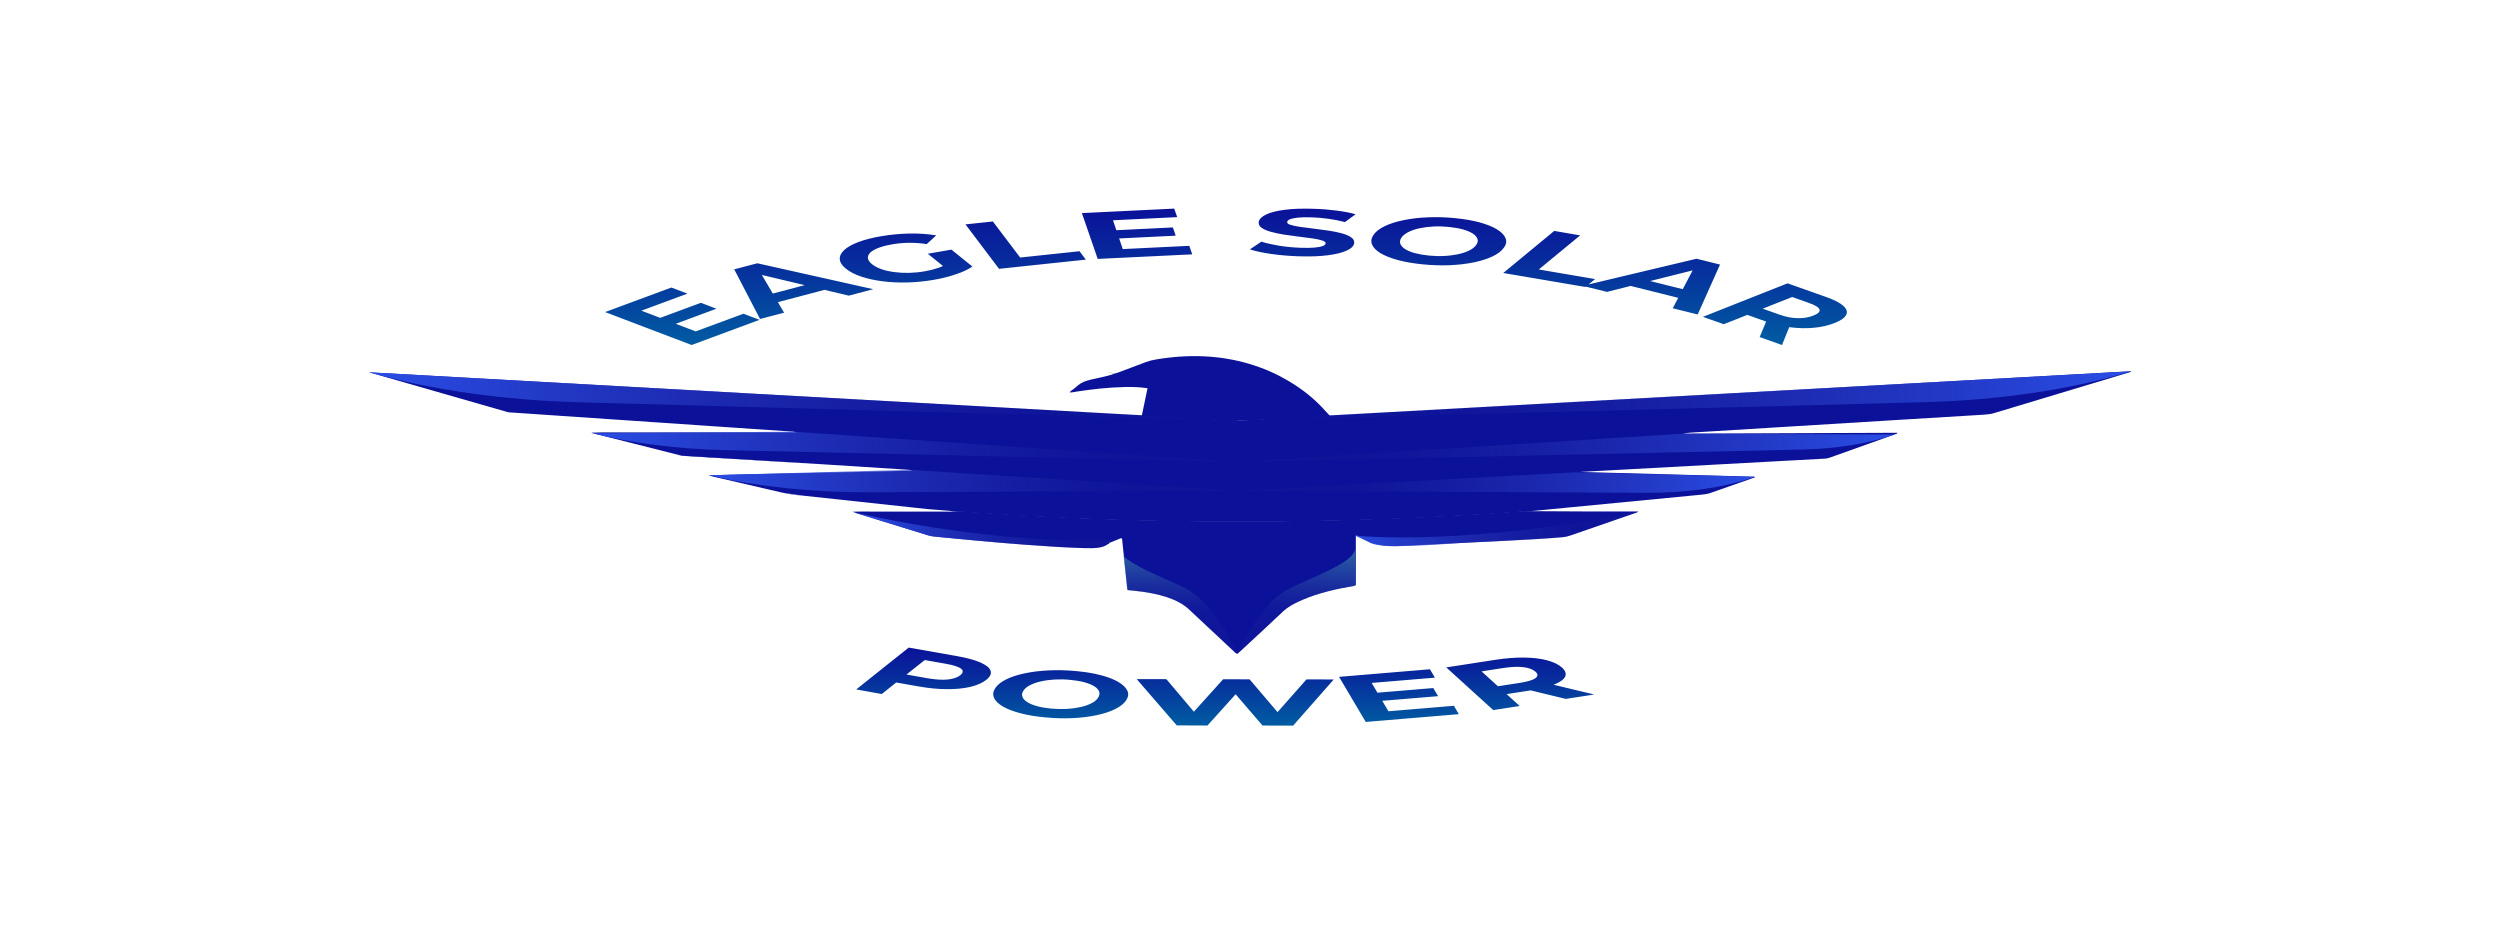 <svg width="81" height="30" viewBox="0 0 81 30" fill="none" xmlns="http://www.w3.org/2000/svg">
<path d="M43.065 13.461L40.149 13.625L36.997 13.452C36.997 13.454 36.997 13.454 36.997 13.455L11.957 12.063C13.461 12.495 14.965 12.926 16.469 13.358L23.605 13.844L25.701 13.986C25.745 13.992 25.789 14 25.829 14.009C25.605 14.009 25.381 14.009 25.161 14.009C24.941 14.009 24.725 14.009 24.505 14.009C24.281 14.009 24.053 14.009 23.829 14.009C23.609 14.009 23.393 14.009 23.173 14.009C22.949 14.009 22.721 14.009 22.497 14.009C22.273 14.009 22.045 14.009 21.821 14.009C21.601 14.009 21.385 14.009 21.165 14.009C20.941 14.009 20.713 14.009 20.489 14.009C20.269 14.009 20.053 14.009 19.833 14.009C19.613 14.009 19.393 14.007 19.165 14.019C19.177 14.033 19.197 14.036 19.217 14.04C20.145 14.276 21.077 14.51 22.005 14.745C22.069 14.762 22.133 14.769 22.205 14.772C23.269 14.837 24.329 14.901 25.393 14.966C25.773 14.988 26.149 15.011 26.529 15.035L29.437 15.221C29.485 15.228 29.533 15.237 29.581 15.249C28.477 15.279 27.377 15.303 26.277 15.324C25.173 15.347 24.069 15.366 22.961 15.399C23.025 15.423 23.093 15.44 23.161 15.455C23.885 15.623 24.609 15.791 25.333 15.959C25.333 15.959 25.577 15.999 26.045 16.062C27.377 16.205 28.705 16.349 30.037 16.493C34.337 16.859 41.289 17.178 49.637 16.557C49.657 16.554 49.677 16.554 49.693 16.553C50.073 16.515 50.453 16.478 50.833 16.442C52.261 16.304 53.693 16.166 55.121 16.028C55.225 16.017 55.325 16.007 55.409 15.975C55.865 15.813 56.325 15.654 56.781 15.494C56.813 15.482 56.873 15.474 56.853 15.446C56.609 15.438 56.365 15.432 56.121 15.425C55.437 15.407 54.757 15.389 54.073 15.369C53.113 15.344 52.157 15.317 51.197 15.291C51.181 15.293 51.161 15.293 51.145 15.294L57.781 14.933L59.161 14.858C59.217 14.849 59.265 14.835 59.309 14.819C59.997 14.571 60.689 14.325 61.381 14.078C61.421 14.064 61.477 14.054 61.481 14.022C59.217 14.031 56.961 14.039 54.701 14.048C54.641 14.048 54.585 14.048 54.525 14.048C54.621 14.028 54.721 14.021 54.821 14.015C55.841 13.952 56.861 13.89 57.881 13.827C59.085 13.754 60.293 13.679 61.497 13.605C62.425 13.548 63.349 13.493 64.277 13.436C64.401 13.428 64.509 13.415 64.613 13.383C66.053 12.948 67.497 12.515 68.937 12.08C68.977 12.068 69.041 12.06 69.049 12.027C60.381 12.509 51.725 12.984 43.065 13.461Z" fill="#0B1299"/>
<path d="M25.784 16.037C25.868 16.046 25.956 16.055 26.04 16.064C25.572 16 25.328 15.96 25.328 15.96C25.472 15.995 25.62 16.018 25.784 16.037Z" fill="#0B1299"/>
<path d="M21.996 14.746C22.06 14.763 22.124 14.77 22.196 14.773C23.26 14.838 24.32 14.902 25.384 14.967C25.764 14.989 26.14 15.012 26.52 15.036L21.996 14.746Z" fill="#0B1299"/>
<path d="M40 13.621L62.344 13.03C64.8 12.966 67.136 12.616 69.04 12.031L40 13.621Z" fill="url(#paint0_linear_501_12)"/>
<path d="M40.07 14.967L58.39 14.565C59.506 14.541 60.562 14.369 61.37 14.079L54.514 14.051L40.07 14.967Z" fill="url(#paint1_linear_501_12)"/>
<path d="M40.07 15.9L51.026 15.303L56.85 15.448C55.926 15.787 54.678 15.973 53.386 15.967L40.07 15.9Z" fill="url(#paint2_linear_501_12)"/>
<path d="M40.001 13.621L11.961 12.062C13.933 12.628 16.305 12.967 18.785 13.034L40.001 13.621Z" fill="url(#paint3_linear_501_12)"/>
<path d="M40.071 14.967L25.699 13.986L19.207 14.04C20.467 14.36 21.931 14.546 23.451 14.582L40.071 14.967Z" fill="url(#paint4_linear_501_12)"/>
<path d="M40.073 15.9L29.433 15.221L22.961 15.399C24.509 15.765 26.305 15.956 28.133 15.948L40.073 15.9Z" fill="url(#paint5_linear_501_12)"/>
<path d="M49.857 16.563C49.809 16.563 49.761 16.562 49.709 16.562C49.701 16.562 49.693 16.562 49.685 16.562C49.585 16.562 49.485 16.56 49.385 16.559C47.333 16.707 45.369 16.799 43.509 16.848C41.065 16.913 38.801 16.902 36.761 16.847C34.605 16.788 32.701 16.682 31.089 16.56C31.001 16.565 30.909 16.568 30.821 16.571C30.825 16.572 30.829 16.574 30.829 16.575C30.605 16.575 30.393 16.575 30.185 16.575H28.897C28.685 16.575 28.473 16.574 28.265 16.575C28.061 16.577 27.853 16.569 27.621 16.581C27.677 16.601 27.709 16.613 27.741 16.623C28.517 16.863 29.289 17.103 30.065 17.343C30.145 17.369 30.237 17.381 30.337 17.391C31.285 17.486 32.237 17.574 33.201 17.648C33.849 17.697 34.501 17.742 35.165 17.76C35.469 17.768 35.729 17.756 35.881 17.64C35.901 17.625 35.961 17.616 35.933 17.592C36.113 17.522 36.141 17.511 36.317 17.439L36.333 17.441C36.341 17.442 36.345 17.442 36.353 17.444C36.413 18.002 36.469 18.558 36.529 19.11C36.549 19.118 36.553 19.119 36.561 19.121C36.617 19.127 36.673 19.133 36.729 19.137C37.585 19.221 38.173 19.422 38.505 19.727C39.005 20.189 39.493 20.654 39.989 21.116C40.013 21.138 40.021 21.165 40.093 21.185C40.129 21.155 40.161 21.126 40.189 21.099C40.653 20.669 41.117 20.24 41.573 19.809C41.693 19.695 41.857 19.595 42.057 19.5C42.505 19.286 43.065 19.124 43.725 19.01C43.789 18.999 43.865 18.995 43.929 18.959C43.929 18.432 43.929 17.897 43.929 17.36C43.937 17.358 43.949 17.357 43.957 17.357C43.961 17.357 43.961 17.357 43.965 17.355C44.073 17.412 44.181 17.468 44.293 17.525C44.525 17.645 44.909 17.709 45.305 17.691C45.521 17.682 45.737 17.672 45.953 17.661C46.905 17.615 47.857 17.568 48.809 17.519C49.405 17.487 50.005 17.457 50.597 17.408C50.709 17.399 50.797 17.379 50.877 17.351C51.565 17.111 52.261 16.874 52.949 16.635C52.993 16.62 53.061 16.608 53.077 16.572C51.989 16.571 50.925 16.575 49.857 16.563Z" fill="#0B1299"/>
<path d="M38.499 13.372C38.499 13.372 37.479 12.387 35.891 12.057C35.891 12.057 37.743 12.342 39.039 13.411L38.499 13.372Z" fill="url(#paint6_linear_501_12)"/>
<path d="M38.294 19.003C37.462 18.627 36.71 18.322 36.402 18.015C36.442 18.382 36.478 18.748 36.518 19.113C36.538 19.12 36.542 19.122 36.55 19.123C36.606 19.129 36.662 19.135 36.718 19.14C37.574 19.224 38.162 19.425 38.494 19.729C38.994 20.191 39.482 20.656 39.978 21.118C40.002 21.141 40.01 21.168 40.082 21.187C40.082 21.187 40.086 21.178 40.094 21.163C40.03 21.028 39.322 19.465 38.294 19.003Z" fill="url(#paint7_linear_501_12)"/>
<path d="M40.09 21.163C40.094 21.169 40.094 21.172 40.094 21.172C40.094 21.172 40.09 21.169 40.09 21.163C40.082 21.18 40.078 21.187 40.078 21.187C40.114 21.157 40.146 21.129 40.174 21.102C40.638 20.671 41.102 20.242 41.558 19.812C41.678 19.698 41.842 19.597 42.042 19.503C42.49 19.288 43.05 19.126 43.71 19.012C43.774 19.002 43.85 18.997 43.914 18.961C43.914 18.567 43.914 18.165 43.914 17.763C43.886 18.166 42.95 18.534 41.878 19.017C40.878 19.467 40.182 20.955 40.09 21.163Z" fill="url(#paint8_linear_501_12)"/>
<path d="M27.66 16.598C27.692 16.61 27.716 16.617 27.74 16.625C28.516 16.865 29.288 17.105 30.064 17.345C30.144 17.37 30.236 17.382 30.336 17.393C31.284 17.487 32.236 17.576 33.2 17.649C33.848 17.699 34.5 17.744 35.164 17.762C35.468 17.769 35.728 17.757 35.88 17.642C35.888 17.634 35.908 17.628 35.92 17.622C36.048 17.561 36.18 17.501 36.308 17.439C33.02 17.7 29.176 16.94 27.66 16.598Z" fill="url(#paint9_linear_501_12)"/>
<path d="M53.058 16.578C53.082 16.571 53.022 16.589 53.058 16.578C52.282 16.818 51.63 17.115 50.858 17.357C50.778 17.382 50.674 17.405 50.578 17.414C49.63 17.508 47.978 17.54 47.014 17.615C46.366 17.664 45.95 17.681 45.286 17.697C44.982 17.705 44.494 17.675 44.342 17.559C44.334 17.552 44.314 17.546 44.302 17.54C44.174 17.478 44.042 17.418 43.914 17.357C47.198 17.615 51.542 16.92 53.058 16.578Z" fill="url(#paint10_linear_501_12)"/>
<path opacity="0.34" d="M36.305 17.67C36.312 17.671 36.32 17.671 36.327 17.673V17.67H36.305Z" fill="url(#paint11_linear_501_12)"/>
<path d="M43.116 13.503C43.036 13.416 42.96 13.338 42.892 13.26C42.6 12.94 42.236 12.633 41.752 12.346C41.392 12.132 40.976 11.935 40.44 11.779C39.516 11.511 38.52 11.466 37.452 11.647C37.328 11.668 37.224 11.694 37.128 11.731C36.872 11.83 36.604 11.926 36.348 12.025C36.152 12.102 35.94 12.168 35.696 12.222C35.492 12.267 35.268 12.307 35.116 12.37C34.968 12.432 34.896 12.519 34.796 12.595C34.748 12.633 34.68 12.669 34.656 12.715C34.752 12.715 34.816 12.699 34.88 12.688C35.38 12.612 35.892 12.552 36.436 12.54C36.688 12.534 36.932 12.541 37.18 12.579C37.116 12.879 37.056 13.176 36.992 13.479L40 13.639L43.116 13.503Z" fill="#0B1299"/>
<path d="M22.541 10.737L24.089 10.165L24.609 10.363L22.409 11.178L19.605 10.111L21.753 9.316L22.273 9.514L20.781 10.066L22.541 10.737ZM21.341 10.317L22.709 9.811L23.213 10.003L21.846 10.509L21.341 10.317ZM24.625 10.335L23.789 8.727L24.537 8.53L28.293 9.37L27.501 9.579L24.281 8.812L24.581 8.734L25.405 10.132L24.625 10.335ZM24.861 9.88L24.657 9.612L26.337 9.169L26.945 9.33L24.861 9.88ZM30.257 9.066C29.969 9.115 29.686 9.144 29.405 9.151C29.121 9.159 28.853 9.147 28.597 9.114C28.341 9.081 28.109 9.031 27.905 8.962C27.701 8.895 27.537 8.809 27.409 8.707C27.281 8.605 27.217 8.503 27.209 8.4C27.201 8.296 27.249 8.199 27.349 8.104C27.449 8.01 27.601 7.924 27.797 7.848C27.997 7.771 28.241 7.708 28.529 7.657C28.849 7.602 29.166 7.572 29.469 7.566C29.777 7.561 30.066 7.581 30.333 7.627L30.026 7.908C29.829 7.879 29.641 7.866 29.453 7.867C29.265 7.869 29.081 7.885 28.901 7.918C28.726 7.948 28.577 7.987 28.457 8.034C28.337 8.08 28.249 8.131 28.193 8.188C28.137 8.245 28.113 8.305 28.121 8.368C28.129 8.431 28.173 8.494 28.253 8.56C28.333 8.623 28.433 8.677 28.553 8.719C28.677 8.763 28.813 8.794 28.969 8.815C29.125 8.836 29.285 8.845 29.453 8.841C29.621 8.836 29.793 8.82 29.965 8.79C30.129 8.761 30.281 8.722 30.413 8.676C30.546 8.628 30.657 8.568 30.745 8.494L31.501 8.638C31.373 8.728 31.197 8.811 30.973 8.886C30.757 8.961 30.517 9.021 30.257 9.066ZM30.693 8.731L30.061 8.221L30.826 8.088L31.509 8.638L30.693 8.731ZM32.369 8.71L31.281 7.27L32.169 7.176L33.053 8.344L34.977 8.14L35.181 8.412L32.369 8.71ZM36.377 8.07L38.533 7.965L38.629 8.241L35.566 8.389L35.053 6.904L38.045 6.759L38.141 7.035L36.061 7.137L36.377 8.07ZM36.097 7.462L38.001 7.369L38.093 7.636L36.189 7.729L36.097 7.462ZM42.077 8.304C41.757 8.293 41.457 8.268 41.173 8.226C40.889 8.184 40.666 8.136 40.497 8.079L40.869 7.83C41.029 7.881 41.221 7.924 41.449 7.962C41.677 7.998 41.909 8.02 42.145 8.028C42.325 8.034 42.477 8.032 42.589 8.022C42.706 8.011 42.789 7.996 42.849 7.974C42.909 7.951 42.941 7.924 42.949 7.893C42.957 7.852 42.925 7.821 42.846 7.794C42.769 7.768 42.661 7.744 42.529 7.725C42.397 7.705 42.249 7.686 42.089 7.668C41.929 7.648 41.766 7.627 41.605 7.602C41.446 7.576 41.301 7.546 41.173 7.51C41.045 7.474 40.941 7.429 40.869 7.375C40.797 7.321 40.769 7.255 40.785 7.176C40.806 7.09 40.886 7.015 41.026 6.948C41.166 6.882 41.361 6.831 41.621 6.798C41.877 6.763 42.197 6.753 42.569 6.765C42.821 6.772 43.061 6.792 43.301 6.822C43.537 6.852 43.745 6.892 43.921 6.942L43.577 7.195C43.401 7.149 43.221 7.114 43.041 7.089C42.861 7.063 42.681 7.048 42.501 7.042C42.321 7.036 42.177 7.039 42.057 7.051C41.941 7.063 41.853 7.081 41.797 7.104C41.741 7.128 41.709 7.155 41.706 7.188C41.697 7.227 41.729 7.258 41.809 7.284C41.886 7.309 41.993 7.332 42.126 7.351C42.257 7.369 42.406 7.389 42.566 7.408C42.725 7.428 42.889 7.45 43.049 7.473C43.209 7.497 43.353 7.527 43.486 7.563C43.613 7.599 43.717 7.644 43.789 7.698C43.861 7.752 43.889 7.818 43.873 7.896C43.853 7.98 43.773 8.055 43.633 8.119C43.493 8.185 43.293 8.235 43.033 8.269C42.773 8.305 42.453 8.316 42.077 8.304ZM46.097 8.565C45.793 8.535 45.521 8.488 45.289 8.425C45.057 8.362 44.869 8.287 44.725 8.202C44.586 8.115 44.493 8.022 44.453 7.92C44.413 7.818 44.429 7.714 44.505 7.606C44.581 7.498 44.701 7.405 44.873 7.324C45.041 7.243 45.245 7.179 45.486 7.131C45.725 7.083 45.986 7.051 46.269 7.041C46.553 7.029 46.846 7.038 47.145 7.068C47.449 7.098 47.717 7.144 47.946 7.207C48.173 7.27 48.361 7.344 48.501 7.431C48.641 7.518 48.737 7.611 48.777 7.711C48.821 7.812 48.806 7.917 48.725 8.026C48.649 8.134 48.526 8.229 48.353 8.31C48.181 8.391 47.977 8.455 47.741 8.503C47.505 8.551 47.245 8.581 46.965 8.593C46.693 8.604 46.401 8.595 46.097 8.565ZM46.293 8.28C46.465 8.296 46.633 8.302 46.793 8.293C46.953 8.286 47.105 8.266 47.245 8.236C47.386 8.206 47.505 8.166 47.605 8.115C47.706 8.064 47.781 8.005 47.829 7.936C47.877 7.867 47.893 7.801 47.869 7.74C47.849 7.677 47.797 7.62 47.717 7.567C47.637 7.515 47.533 7.471 47.401 7.434C47.269 7.398 47.117 7.371 46.946 7.353C46.773 7.336 46.605 7.33 46.446 7.339C46.285 7.347 46.133 7.366 45.993 7.396C45.853 7.426 45.733 7.467 45.633 7.518C45.533 7.569 45.457 7.627 45.409 7.696C45.361 7.764 45.349 7.83 45.369 7.893C45.389 7.956 45.441 8.014 45.517 8.065C45.597 8.118 45.701 8.161 45.833 8.199C45.969 8.235 46.121 8.262 46.293 8.28ZM48.706 8.845L50.357 7.482L51.197 7.626L49.857 8.731L51.681 9.042L51.369 9.298L48.706 8.845ZM51.277 9.261L54.969 8.383L55.729 8.572L55.005 10.189L54.197 9.988L54.933 8.584L55.237 8.661L52.066 9.457L51.277 9.261ZM52.489 9.178L53.081 9.01L54.789 9.436L54.609 9.708L52.489 9.178ZM55.173 10.266L57.917 9.18L59.173 9.625C59.433 9.717 59.617 9.813 59.725 9.91C59.833 10.009 59.865 10.105 59.817 10.201C59.769 10.297 59.645 10.386 59.437 10.467C59.233 10.548 59.005 10.599 58.757 10.621C58.509 10.644 58.249 10.636 57.986 10.602C57.717 10.566 57.457 10.503 57.197 10.41L56.317 10.096L56.893 10.092L55.849 10.504L55.173 10.266ZM56.813 10.119V9.895L57.657 10.195C57.865 10.269 58.061 10.306 58.249 10.309C58.437 10.312 58.605 10.284 58.753 10.225C58.906 10.165 58.973 10.101 58.953 10.032C58.933 9.963 58.821 9.891 58.613 9.817L57.769 9.517L58.369 9.504L56.813 10.119ZM57.013 10.921L57.285 10.27L58.001 10.525L57.737 11.179L57.013 10.921Z" fill="url(#paint12_linear_501_12)"/>
<path d="M27.742 22.337L29.442 20.982L31.006 21.258C31.33 21.315 31.582 21.384 31.766 21.465C31.95 21.546 32.062 21.635 32.094 21.731C32.13 21.827 32.082 21.926 31.954 22.028C31.826 22.128 31.654 22.205 31.434 22.256C31.214 22.307 30.962 22.331 30.678 22.329C30.394 22.328 30.09 22.298 29.766 22.241L28.666 22.047L29.214 21.972L28.57 22.487L27.742 22.337ZM29.182 22.004L28.998 21.789L30.05 21.975C30.31 22.02 30.526 22.034 30.706 22.016C30.886 21.996 31.022 21.951 31.114 21.878C31.206 21.803 31.218 21.734 31.142 21.669C31.066 21.606 30.898 21.551 30.642 21.506L29.59 21.32L30.15 21.236L29.182 22.004ZM33.874 23.244C33.566 23.216 33.298 23.171 33.062 23.109C32.826 23.048 32.638 22.974 32.49 22.889C32.346 22.803 32.25 22.71 32.206 22.608C32.162 22.508 32.174 22.403 32.246 22.295C32.318 22.187 32.438 22.092 32.602 22.011C32.766 21.93 32.97 21.864 33.206 21.815C33.442 21.765 33.702 21.734 33.986 21.72C34.27 21.707 34.562 21.714 34.866 21.743C35.174 21.771 35.442 21.816 35.674 21.878C35.906 21.939 36.094 22.013 36.238 22.098C36.382 22.184 36.478 22.277 36.526 22.377C36.574 22.478 36.558 22.583 36.486 22.692C36.414 22.8 36.294 22.895 36.126 22.977C35.958 23.06 35.758 23.124 35.522 23.174C35.286 23.223 35.03 23.255 34.75 23.268C34.47 23.28 34.178 23.273 33.874 23.244ZM34.058 22.958C34.23 22.974 34.398 22.977 34.558 22.97C34.718 22.961 34.866 22.941 35.006 22.91C35.146 22.878 35.262 22.838 35.362 22.787C35.462 22.736 35.534 22.676 35.578 22.607C35.622 22.538 35.634 22.472 35.614 22.409C35.59 22.346 35.538 22.289 35.458 22.238C35.378 22.187 35.27 22.142 35.138 22.106C35.006 22.07 34.85 22.044 34.678 22.028C34.506 22.011 34.338 22.008 34.178 22.016C34.018 22.025 33.87 22.044 33.73 22.076C33.59 22.107 33.474 22.148 33.374 22.199C33.274 22.25 33.202 22.31 33.158 22.379C33.114 22.446 33.102 22.512 33.126 22.575C33.15 22.638 33.202 22.695 33.282 22.748C33.362 22.799 33.47 22.844 33.602 22.88C33.734 22.916 33.886 22.941 34.058 22.958ZM38.126 23.502L36.83 22.004L37.79 22.005L38.914 23.333H38.434L39.63 22.008L40.486 22.01L41.618 23.337H41.158L42.33 22.013L43.214 22.014L41.898 23.51L40.906 23.508L39.906 22.344H40.17L39.122 23.507L38.126 23.502ZM44.986 23.045L47.106 22.868L47.266 23.139L44.25 23.391L43.386 21.93L46.33 21.684L46.49 21.956L44.442 22.127L44.986 23.045ZM44.562 22.449L46.438 22.293L46.594 22.556L44.718 22.712L44.562 22.449ZM48.382 23.007L46.858 21.624L48.454 21.377C48.786 21.326 49.09 21.302 49.374 21.305C49.658 21.308 49.906 21.336 50.118 21.392C50.33 21.447 50.494 21.527 50.61 21.63C50.722 21.734 50.754 21.831 50.71 21.926C50.662 22.02 50.542 22.106 50.346 22.182C50.15 22.259 49.886 22.323 49.558 22.374L48.434 22.548L48.658 22.349L49.238 22.874L48.382 23.007ZM48.698 22.385L48.154 22.293L49.23 22.127C49.494 22.086 49.666 22.034 49.75 21.971C49.834 21.908 49.834 21.839 49.75 21.764C49.666 21.687 49.534 21.638 49.358 21.617C49.182 21.594 48.962 21.605 48.698 21.645L47.622 21.812L47.834 21.6L48.698 22.385ZM50.73 22.644L49.254 22.286L50.166 22.145L51.654 22.502L50.73 22.644Z" fill="url(#paint13_linear_501_12)"/>
<defs>
<linearGradient id="paint0_linear_501_12" x1="40" y1="12.826" x2="69.042" y2="12.826" gradientUnits="userSpaceOnUse">
<stop offset="0.212" stop-color="#2A2DA2" stop-opacity="0.1"/>
<stop offset="0.998" stop-color="#2A4EE6"/>
</linearGradient>
<linearGradient id="paint1_linear_501_12" x1="40.071" y1="14.509" x2="61.375" y2="14.509" gradientUnits="userSpaceOnUse">
<stop offset="0.212" stop-color="#2A2DA2" stop-opacity="0.1"/>
<stop offset="0.998" stop-color="#2A4EE6"/>
</linearGradient>
<linearGradient id="paint2_linear_501_12" x1="40.071" y1="15.634" x2="56.849" y2="15.634" gradientUnits="userSpaceOnUse">
<stop offset="0.212" stop-color="#2A2DA2" stop-opacity="0.1"/>
<stop offset="0.998" stop-color="#2A4EE6"/>
</linearGradient>
<linearGradient id="paint3_linear_501_12" x1="11.959" y1="12.842" x2="40.001" y2="12.842" gradientUnits="userSpaceOnUse">
<stop offset="0.002" stop-color="#2A4EE6"/>
<stop offset="0.787" stop-color="#2A2DA2" stop-opacity="0.1"/>
</linearGradient>
<linearGradient id="paint4_linear_501_12" x1="19.209" y1="14.477" x2="40.072" y2="14.477" gradientUnits="userSpaceOnUse">
<stop offset="0.002" stop-color="#2A4EE6"/>
<stop offset="0.787" stop-color="#2A2DA2" stop-opacity="0.1"/>
</linearGradient>
<linearGradient id="paint5_linear_501_12" x1="22.96" y1="15.585" x2="40.074" y2="15.585" gradientUnits="userSpaceOnUse">
<stop offset="0.002" stop-color="#2A4EE6"/>
<stop offset="0.787" stop-color="#2A2DA2" stop-opacity="0.1"/>
</linearGradient>
<linearGradient id="paint6_linear_501_12" x1="37.463" y1="13.412" x2="37.463" y2="12.057" gradientUnits="userSpaceOnUse">
<stop stop-color="#0071BC"/>
<stop offset="1" stop-color="#006837"/>
</linearGradient>
<linearGradient id="paint7_linear_501_12" x1="38.247" y1="21.188" x2="38.247" y2="16.56" gradientUnits="userSpaceOnUse">
<stop stop-color="#2A2DA2" stop-opacity="0.1"/>
<stop offset="0.285" stop-color="#2B34A5" stop-opacity="0.14"/>
<stop offset="1" stop-color="#45C5AD"/>
</linearGradient>
<linearGradient id="paint8_linear_501_12" x1="41.549" y1="21.266" x2="41.807" y2="16.378" gradientUnits="userSpaceOnUse">
<stop stop-color="#2A2DA2" stop-opacity="0.1"/>
<stop offset="0.285" stop-color="#2B34A5" stop-opacity="0.14"/>
<stop offset="1" stop-color="#45C5AD"/>
</linearGradient>
<linearGradient id="paint9_linear_501_12" x1="27.618" y1="17.181" x2="36.761" y2="17.181" gradientUnits="userSpaceOnUse">
<stop offset="0.002" stop-color="#2A4EE6"/>
<stop offset="0.787" stop-color="#2A2DA2" stop-opacity="0.1"/>
</linearGradient>
<linearGradient id="paint10_linear_501_12" x1="53.105" y1="17.136" x2="43.428" y2="17.136" gradientUnits="userSpaceOnUse">
<stop offset="0.212" stop-color="#2A2DA2" stop-opacity="0.1"/>
<stop offset="0.998" stop-color="#2A4EE6"/>
</linearGradient>
<linearGradient id="paint11_linear_501_12" x1="28.143" y1="17.672" x2="36.734" y2="17.672" gradientUnits="userSpaceOnUse">
<stop stop-color="#2E3192"/>
<stop offset="1" stop-color="#662D91"/>
</linearGradient>
<linearGradient id="paint12_linear_501_12" x1="39.721" y1="11.178" x2="39.721" y2="6.76" gradientUnits="userSpaceOnUse">
<stop offset="0.001" stop-color="#005CA2"/>
<stop offset="0.64" stop-color="#072A9C"/>
<stop offset="1" stop-color="#0B1299"/>
</linearGradient>
<linearGradient id="paint13_linear_501_12" x1="39.697" y1="23.506" x2="39.697" y2="20.982" gradientUnits="userSpaceOnUse">
<stop offset="0.001" stop-color="#005CA2"/>
<stop offset="0.64" stop-color="#072A9C"/>
<stop offset="1" stop-color="#0B1299"/>
</linearGradient>
</defs>
</svg>
